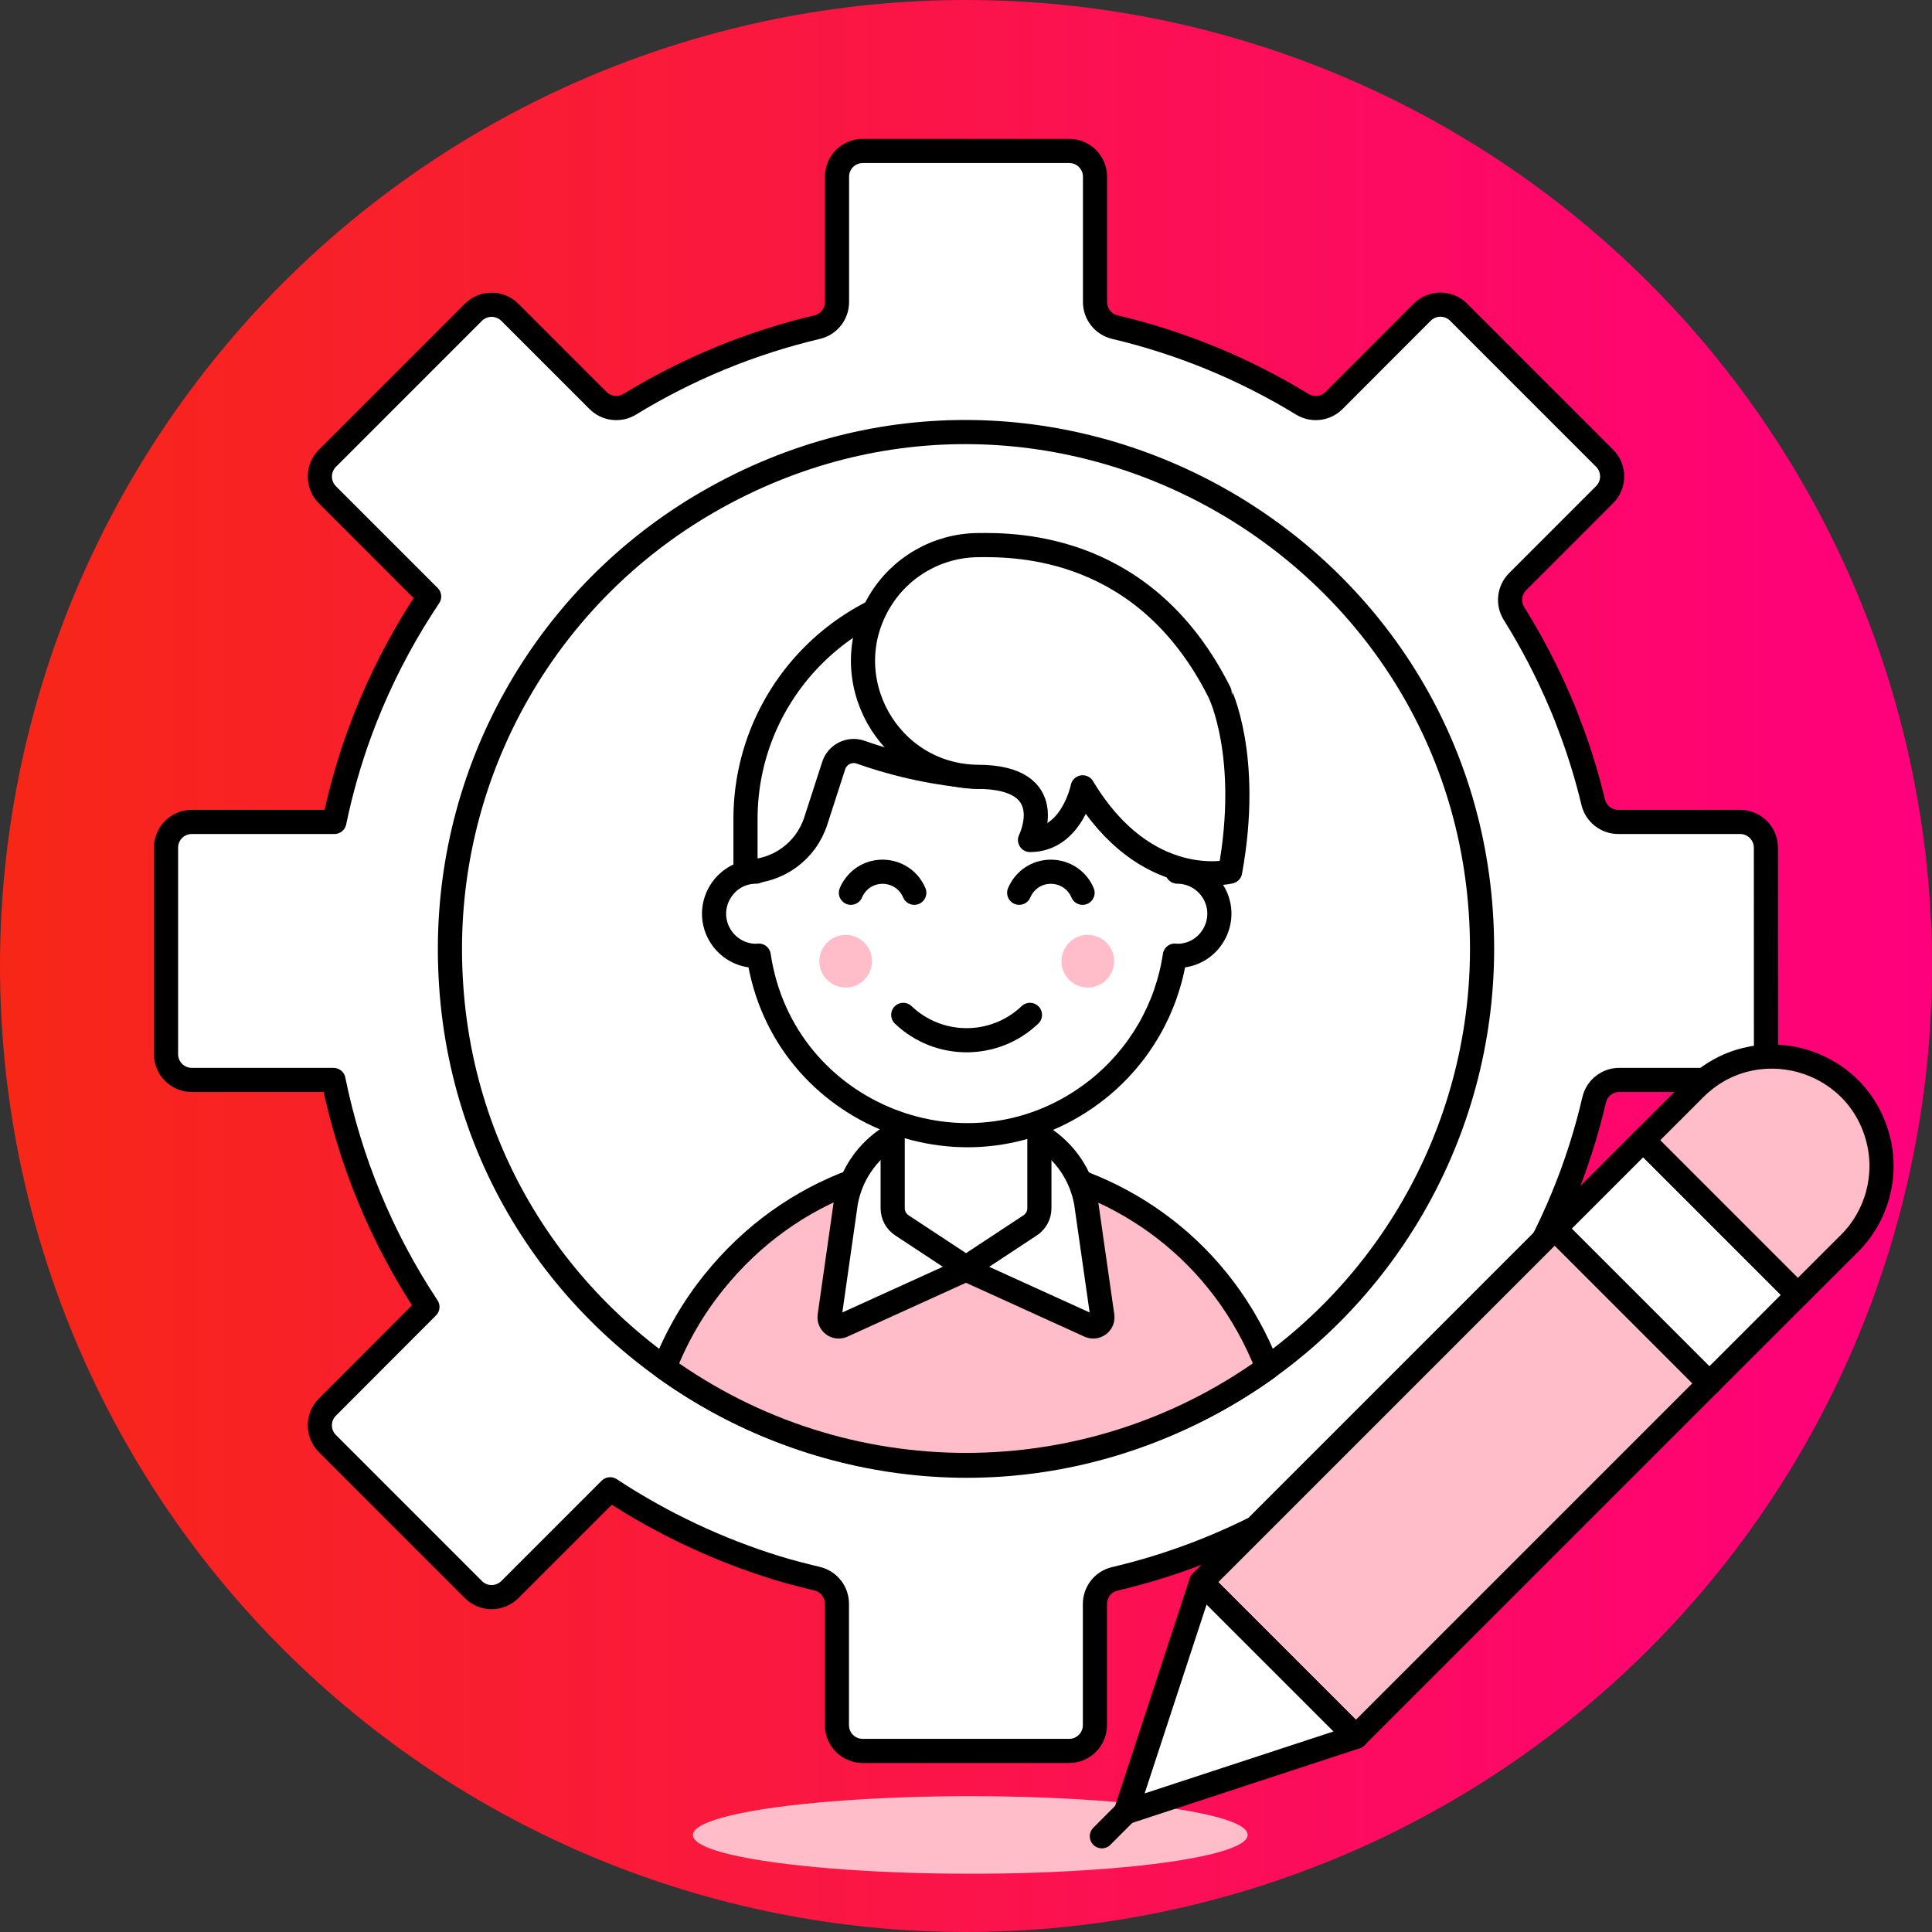 <?xml version="1.0" encoding="UTF-8"?> <svg xmlns="http://www.w3.org/2000/svg" width="60" height="60" viewBox="0 0 60 60" fill="none"><rect x="0" y="0" width="60" height="60" fill="#333333" stroke="none"/><g clip-path="url(#clip0_2531_23929)"><path d="M0 30C0 37.956 3.161 45.587 8.787 51.213C14.413 56.839 22.044 60 30 60C37.956 60 45.587 56.839 51.213 51.213C56.839 45.587 60 37.956 60 30C60 22.044 56.839 14.413 51.213 8.787C45.587 3.161 37.956 0 30 0C22.044 0 14.413 3.161 8.787 8.787C3.161 14.413 0 22.044 0 30Z" fill="url(#paint0_linear_2531_23929)"></path><path d="M21.52 56.986C21.514 57.911 28.689 58.491 34.434 58.029C37.105 57.814 38.751 57.416 38.748 56.986C38.754 56.061 31.579 55.482 25.833 55.944C23.162 56.158 21.517 56.556 21.52 56.986Z" fill="#FFBDC9"></path><path d="M54.842 26.327C54.842 25.884 54.483 25.526 54.041 25.526H50.258C49.889 25.526 49.567 25.274 49.479 24.915C49.302 24.175 49.081 23.445 48.818 22.731C48.706 22.426 48.589 22.12 48.46 21.824C48.053 20.865 47.571 19.939 47.019 19.055C46.821 18.739 46.868 18.327 47.133 18.063L49.833 15.362C50.145 15.049 50.145 14.543 49.833 14.23L45.3 9.696C44.987 9.383 44.48 9.383 44.167 9.696L41.428 12.438C41.167 12.7 40.76 12.748 40.444 12.555C38.644 11.454 36.679 10.645 34.625 10.16C34.264 10.075 34.008 9.753 34.007 9.381V5.489C34.007 5.046 33.648 4.688 33.206 4.688H26.795C26.352 4.688 25.994 5.046 25.994 5.489V9.381C25.994 9.753 25.738 10.076 25.376 10.16C23.322 10.645 21.358 11.454 19.557 12.555C19.241 12.748 18.835 12.7 18.573 12.438L15.835 9.7C15.522 9.387 15.014 9.387 14.701 9.7L10.168 14.233C9.855 14.546 9.855 15.053 10.168 15.366L13.327 18.525C12.63 19.565 12.032 20.669 11.541 21.822C11.414 22.12 11.295 22.423 11.182 22.729C10.848 23.64 10.581 24.575 10.384 25.526H5.958C5.515 25.526 5.156 25.884 5.156 26.327V32.738C5.156 33.18 5.515 33.539 5.958 33.539H10.357C10.867 36.054 11.857 38.448 13.274 40.588L10.168 43.699C9.855 44.011 9.855 44.519 10.168 44.831L14.701 49.365C15.014 49.678 15.522 49.678 15.835 49.365L18.949 46.251C20.55 47.305 22.292 48.127 24.123 48.693C24.497 48.809 24.99 48.934 25.38 49.028C25.739 49.115 25.992 49.438 25.991 49.807V53.575C25.991 54.018 26.349 54.377 26.792 54.377H33.203C33.645 54.377 34.004 54.018 34.004 53.575V49.812C34.004 49.44 34.26 49.117 34.622 49.033C36.34 48.629 37.996 47.998 39.547 47.158C39.877 46.98 40.2 46.792 40.517 46.594C40.834 46.396 41.246 46.443 41.509 46.709L44.167 49.367C44.48 49.68 44.988 49.68 45.301 49.367L49.834 44.834C50.146 44.521 50.146 44.014 49.834 43.701L47.18 41.047C46.915 40.783 46.867 40.371 47.066 40.054C48.198 38.236 49.023 36.243 49.508 34.157C49.593 33.794 49.916 33.538 50.288 33.538H54.042C54.485 33.538 54.844 33.179 54.844 32.736L54.842 26.327Z" fill="white" stroke="black" stroke-width="0.75" stroke-linecap="round" stroke-linejoin="round"></path><path d="M13.973 29.469C13.973 41.806 27.328 49.517 38.013 43.349C42.972 40.486 46.027 35.195 46.027 29.469C46.027 17.131 32.671 9.42 21.986 15.589C17.027 18.452 13.973 23.743 13.973 29.469Z" fill="white" stroke="black" stroke-width="0.75"></path><path d="M20.633 42.475C26.228 46.503 33.773 46.503 39.368 42.475C36.562 35.263 27.002 33.794 22.16 39.83C21.519 40.628 21.004 41.52 20.633 42.475Z" fill="#FFBDC9" stroke="black" stroke-width="0.75" stroke-linecap="round" stroke-linejoin="round"></path><path d="M33.833 41.169C34.033 41.26 34.257 41.101 34.235 40.882C34.235 40.878 34.234 40.874 34.234 40.87L33.73 37.345C33.578 36.502 33.077 35.761 32.35 35.307H27.648C26.921 35.761 26.42 36.501 26.268 37.345L25.765 40.87C25.734 41.087 25.95 41.257 26.154 41.174C26.158 41.173 26.162 41.171 26.165 41.169L29.999 39.426L33.833 41.169Z" fill="white" stroke="black" stroke-width="0.75" stroke-linecap="round" stroke-linejoin="round"></path><path d="M27.723 34.33V37.525C27.723 37.736 27.828 37.933 28.004 38.051L30.001 39.367L31.997 38.051C32.173 37.934 32.279 37.736 32.279 37.525V34.33H27.723Z" fill="white" stroke="black" stroke-width="0.75" stroke-linecap="round" stroke-linejoin="round"></path><path d="M36.566 27.069V25.436C36.512 20.4 31.026 17.312 26.693 19.877C24.725 21.042 23.508 23.149 23.483 25.436V27.069C22.476 27.071 21.849 28.162 22.354 29.033C22.588 29.436 23.018 29.684 23.483 29.685C23.51 29.685 23.536 29.679 23.563 29.677C24.304 34.651 30.152 36.958 34.089 33.829C35.385 32.798 36.242 31.315 36.486 29.677C36.513 29.677 36.539 29.685 36.562 29.685C37.569 29.683 38.196 28.591 37.691 27.72C37.457 27.318 37.028 27.07 36.562 27.069H36.566Z" fill="white" stroke="black" stroke-width="0.75" stroke-linecap="round" stroke-linejoin="round"></path><path d="M28.051 31.518C29.152 32.568 30.885 32.568 31.986 31.518" stroke="black" stroke-width="0.75" stroke-linecap="round" stroke-linejoin="round"></path><path d="M25.445 29.852C25.445 30.481 26.126 30.874 26.671 30.559C26.924 30.413 27.08 30.144 27.08 29.852C27.08 29.223 26.399 28.829 25.854 29.144C25.601 29.29 25.445 29.56 25.445 29.852Z" fill="#FFBDC9"></path><path d="M32.965 29.852C32.965 30.481 33.646 30.874 34.191 30.559C34.443 30.413 34.599 30.144 34.599 29.852C34.599 29.223 33.918 28.829 33.373 29.144C33.121 29.29 32.965 29.56 32.965 29.852Z" fill="#FFBDC9"></path><path d="M33.62 27.726C33.3 26.968 32.28 26.841 31.784 27.497C31.731 27.568 31.687 27.645 31.652 27.726" stroke="black" stroke-width="0.75" stroke-linecap="round" stroke-linejoin="round"></path><path d="M28.394 27.726C28.073 26.968 27.053 26.841 26.558 27.497C26.504 27.568 26.46 27.645 26.426 27.726" stroke="black" stroke-width="0.75" stroke-linecap="round" stroke-linejoin="round"></path><path d="M30.349 18.24C26.374 18.241 23.153 21.462 23.152 25.436V27.069H23.174C24.158 27.069 25.03 26.435 25.334 25.498L25.892 23.774C26.004 23.43 26.374 23.243 26.717 23.356C27.889 23.771 29.11 24.03 30.349 24.125C31.802 23.985 33.232 23.655 34.6 23.144L35.391 25.516C35.7 26.443 36.567 27.069 37.545 27.069V25.436C37.544 21.462 34.323 18.241 30.349 18.24Z" fill="white" stroke="black" stroke-width="0.75" stroke-linecap="round" stroke-linejoin="round"></path><path d="M38.203 27.068C38.203 27.068 35.586 27.723 33.623 24.451C33.623 24.451 33.296 26.087 31.988 26.087C31.988 26.087 32.969 24.125 30.352 24.125C27.583 24.085 25.895 21.061 27.315 18.683C27.954 17.61 29.104 16.947 30.352 16.929C31.601 16.911 35.586 16.929 37.875 21.508C37.875 21.511 38.857 23.474 38.203 27.068Z" fill="white" stroke="black" stroke-width="0.75" stroke-linecap="round" stroke-linejoin="round"></path><path d="M37.305 49.135L48.284 38.155L53.088 42.959L42.108 53.939L37.305 49.135Z" fill="#FFBDC9" stroke="black" stroke-width="0.75" stroke-linecap="round" stroke-linejoin="round"></path><path d="M48.285 38.155L51.03 35.41L55.834 40.214L53.089 42.959L48.285 38.155Z" fill="white" stroke="black" stroke-width="0.75" stroke-linecap="round" stroke-linejoin="round"></path><path d="M37.305 49.135L34.961 56.283L42.109 53.939L37.305 49.135Z" fill="white" stroke="black" stroke-width="0.75" stroke-linecap="round" stroke-linejoin="round"></path><path d="M34.962 56.283L34.219 57.027L34.962 56.283Z" fill="white"></path><path d="M34.962 56.283L34.219 57.027" stroke="black" stroke-width="0.75" stroke-linecap="round" stroke-linejoin="round"></path><path d="M55.835 40.214L51.031 35.41L52.633 33.809C54.483 31.96 57.641 32.808 58.317 35.335C58.631 36.507 58.295 37.758 57.436 38.616L55.835 40.214Z" fill="#FFBDC9" stroke="black" stroke-width="0.75" stroke-linecap="round" stroke-linejoin="round"></path></g><defs><linearGradient id="paint0_linear_2531_23929" x1="0" y1="30" x2="60" y2="30" gradientUnits="userSpaceOnUse"><stop stop-color="#F72717"></stop><stop offset="1" stop-color="#FF007D"></stop></linearGradient><clipPath id="clip0_2531_23929"><rect width="60" height="60" fill="white"></rect></clipPath></defs></svg> 